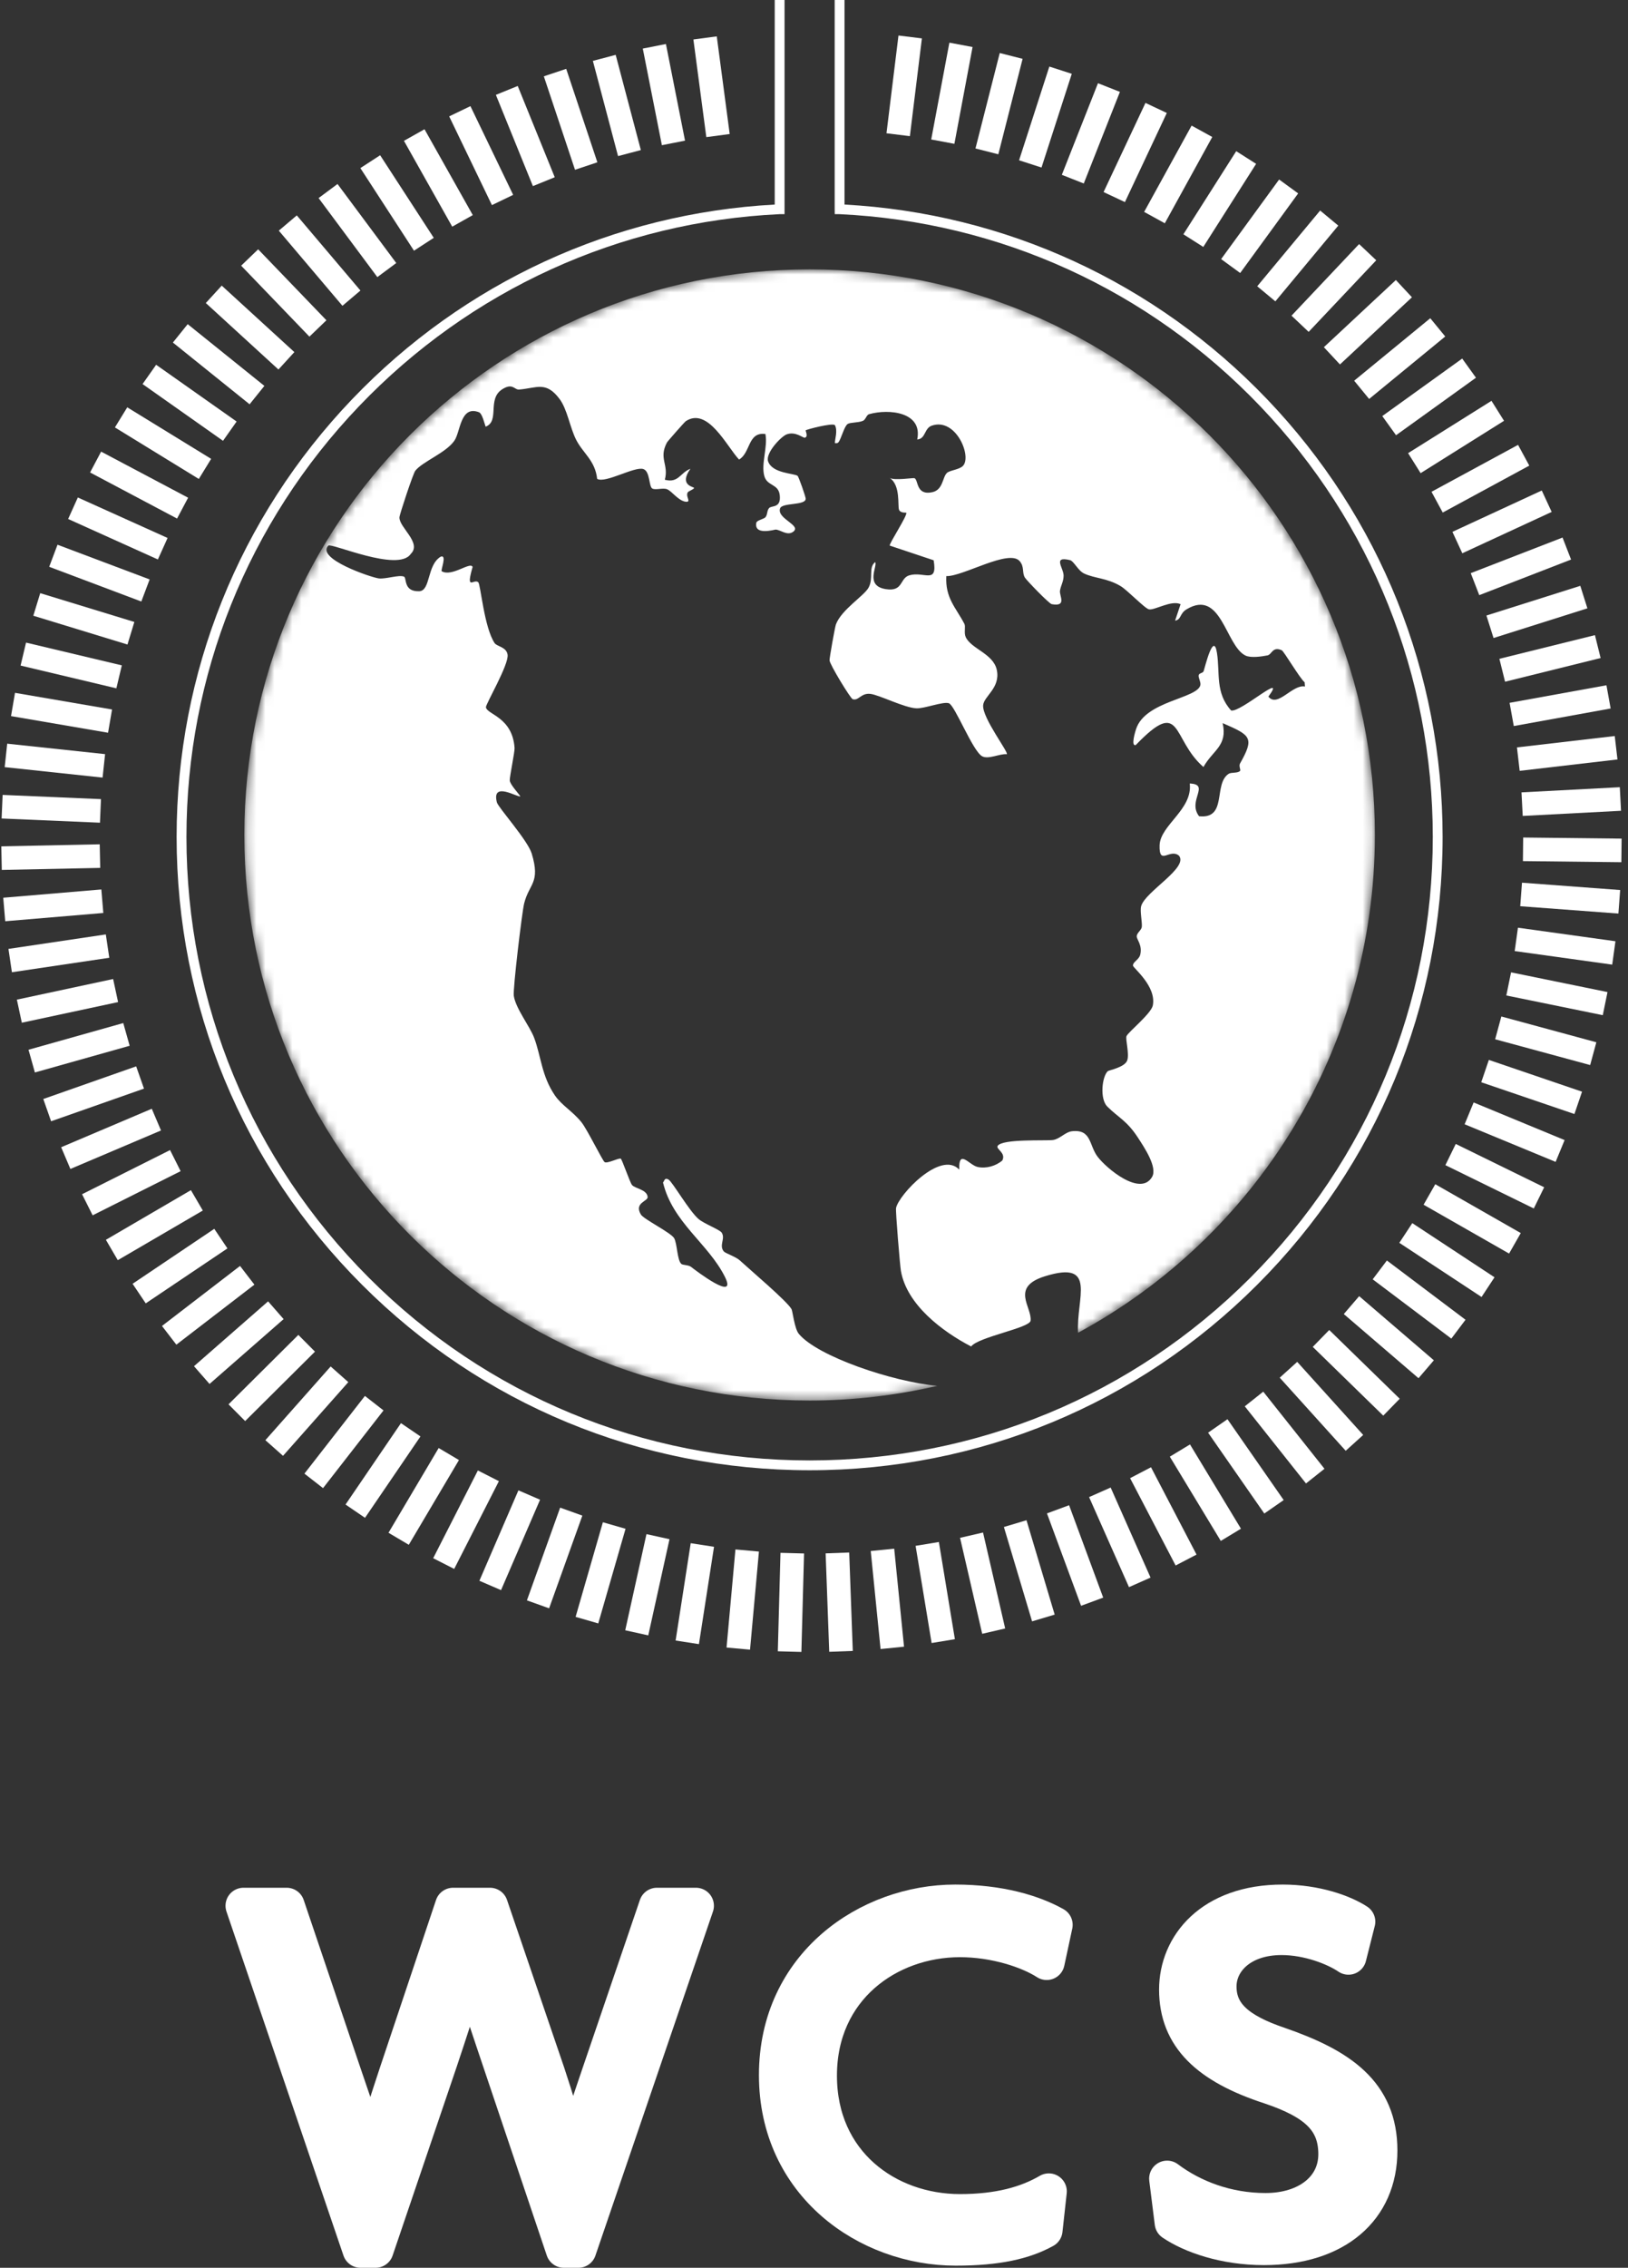 <svg width="181" height="252" viewBox="0 0 181 252" fill="none" xmlns="http://www.w3.org/2000/svg">
<rect x="0" y="0" width="181" height="252" fill="#333333" stroke="none"/>
<g clip-path="url(#clip0_452_993)">
<mask id="mask0_452_993" style="mask-type:luminance" maskUnits="userSpaceOnUse" x="27" y="29" width="126" height="127">
<path d="M90.012 155.63C124.722 155.63 152.859 127.492 152.859 92.783C152.859 58.074 124.722 29.936 90.012 29.936C55.303 29.936 27.166 58.074 27.166 92.783C27.166 127.492 55.303 155.63 90.012 155.63Z" fill="white"/>
</mask>
<g mask="url(#mask0_452_993)">
<path d="M90.012 29.936C55.303 29.936 27.166 58.074 27.166 92.783C27.166 127.492 55.303 155.63 90.012 155.63C94.896 155.63 99.642 155.054 104.205 154.001C99.189 153.535 90.882 150.724 88.81 148.218C88.332 147.64 88.126 145.713 88.005 145.484C87.551 144.624 83.338 141.061 82.239 140.047C81.819 139.66 80.635 139.257 80.477 139.067C79.898 138.378 80.682 137.653 80.236 136.971C80.021 136.642 78.277 135.98 77.671 135.465C76.616 134.567 74.776 131.347 74.33 131.078C73.832 130.778 73.85 131.356 73.711 131.393C74.778 135.848 78.76 138.198 80.598 141.891C82.019 144.748 77.367 141.197 76.831 140.778C76.534 140.547 75.917 140.602 75.744 140.442C75.278 140.013 75.293 138.159 74.946 137.58C74.581 136.974 71.571 135.482 71.258 134.966C70.459 133.646 72.054 133.494 72.005 133.009C71.922 132.173 70.635 132.094 70.269 131.683C70.045 131.431 69.16 128.831 69.019 128.756C68.806 128.642 67.551 129.319 67.227 129.14C67.002 129.015 65.299 125.518 64.644 124.702C63.679 123.499 62.456 122.832 61.706 121.743C60.208 119.567 60.157 117.368 59.385 115.32C58.9 114.032 57.344 112.085 57.124 110.662C57.011 109.925 58.033 101.369 58.273 100.4C58.83 98.159 60.111 98.136 59.116 94.849C58.665 93.36 55.389 89.731 55.243 89.16C54.622 86.727 57.623 88.682 57.851 88.486C57.584 88.086 56.701 87.162 56.675 86.719C56.652 86.321 57.24 83.528 57.21 83.112C56.965 79.675 54.165 79.416 54.024 78.597C53.971 78.284 56.601 73.836 56.432 72.744C56.298 71.878 55.247 71.844 54.993 71.465C53.822 69.723 53.436 64.935 53.171 64.701C52.677 64.264 51.754 65.761 52.544 63.001C52.309 62.362 50.24 64.143 49.108 63.477C48.975 63.36 49.726 61.618 49.008 61.853C47.44 62.78 47.899 65.66 46.599 65.7C44.827 65.754 45.243 64.208 44.913 64.076C44.345 63.849 42.902 64.364 42.122 64.275C41.294 64.18 35.08 62.078 36.502 60.632C36.833 60.295 44.27 63.62 45.662 61.559C46.944 60.328 44.356 58.604 44.41 57.482C44.425 57.157 45.927 52.62 46.173 52.309C46.98 51.283 49.624 50.31 50.535 48.944C51.202 47.942 51.185 45.023 53.244 45.807C53.613 45.947 53.851 47.029 53.992 47.414C55.597 46.798 54.127 44.354 55.831 43.261C56.995 42.513 57.192 43.328 57.706 43.288C59.663 43.135 60.704 42.297 62.228 44.359C63.072 45.501 63.361 47.486 64.044 48.846C64.814 50.375 66.166 51.158 66.391 53.214C67.302 53.748 70.559 51.795 71.529 52.124C72.295 52.384 72.124 54.081 72.528 54.29C72.903 54.483 73.719 54.177 74.177 54.371C74.728 54.606 75.418 55.653 76.251 55.755C76.894 55.799 76.221 55.238 76.445 54.74C76.526 54.56 77.127 54.399 77.167 54.225C77.198 54.089 75.416 53.98 76.76 52.092C75.617 52.528 75.441 53.716 73.915 53.31C74.374 51.604 73.205 50.963 74.149 49.174C74.223 49.034 76.115 46.887 76.248 46.8C78.702 45.193 80.8 49.61 82.168 51.066C83.467 50.311 83.118 47.969 85.097 48.227C85.38 49.68 84.589 51.56 84.983 52.919C85.308 54.043 86.55 53.736 86.692 55.028C86.855 56.509 85.781 56.141 85.504 56.462C85.246 56.761 85.351 57.182 85.099 57.48C84.929 57.681 84.14 57.815 84.088 58.087C83.808 59.549 86.117 58.84 86.252 58.848C86.777 58.878 87.511 59.55 88.154 59.111C89.228 58.378 86.314 57.654 86.733 56.484C86.964 55.84 89.519 56.184 89.576 55.446C89.608 55.253 88.787 52.965 88.679 52.881C88.293 52.582 85.866 52.627 85.396 51.267C85.078 50.345 86.856 48.483 87.471 48.264C88.455 47.913 89.255 48.667 89.464 48.636C89.906 48.57 89.537 47.849 89.569 47.822C89.702 47.712 92.44 46.996 92.811 47.227C93.177 47.837 92.794 48.885 92.825 49.244C92.836 49.225 93.095 49.325 93.245 49.114C93.531 48.713 93.881 47.329 94.249 47.111C94.579 46.916 95.383 46.993 95.939 46.766C96.244 46.641 96.335 46.104 96.62 46.025C98.862 45.398 102.605 45.789 101.977 48.836C102.926 48.768 102.749 47.593 103.589 47.301C106.278 46.365 108.088 50.74 107.051 51.78C106.64 52.191 105.602 52.256 105.281 52.551C104.776 53.015 104.864 54.43 103.656 54.693C101.801 55.097 102.132 53.295 101.658 53.132C101.528 53.087 99.433 53.42 98.925 53.11C100.147 53.941 99.782 56.203 99.953 56.64C100.112 57.046 100.731 56.939 100.756 56.974C100.943 57.228 98.798 60.469 98.925 60.629L103.804 62.259C104.26 64.979 102.733 63.454 101.104 63.929C100.001 64.251 100.456 65.785 98.465 65.463C96.111 65.081 97.612 62.871 97.296 62.461C96.518 63.099 97.146 64.224 96.571 65.292C96.075 66.214 93.556 67.734 92.937 69.385C92.827 69.678 92.215 73.108 92.228 73.379C92.251 73.846 94.555 77.609 94.792 77.691C95.459 77.923 95.711 76.982 96.77 77.106C97.756 77.22 100.525 78.647 101.886 78.71C102.777 78.752 104.844 77.93 105.493 78.145C106.161 78.367 108.135 83.446 109.186 84.034C109.881 84.424 111.16 83.728 111.938 83.81C112.145 83.588 109.228 79.812 109.303 78.393C109.358 77.37 111.243 76.469 110.826 74.455C110.447 72.629 107.971 72.107 107.368 70.794C107.144 70.305 107.385 69.638 107.217 69.318C106.258 67.487 105.078 66.456 105.211 64.018C107.043 64.083 112.172 60.97 113.367 62.355C113.924 63.001 113.603 63.661 113.96 64.201C114.189 64.546 116.635 67.085 116.932 67.137C118.66 67.443 117.752 66.205 117.85 65.626C117.948 65.046 118.233 64.658 118.251 63.994C118.274 63.126 116.976 61.766 118.958 62.242C119.39 62.345 119.854 63.414 120.531 63.731C121.715 64.287 123.079 64.22 124.609 65.142C125.353 65.591 127.288 67.624 127.742 67.712C128.377 67.835 130.236 66.651 131.256 67.139L130.646 68.966C131.359 68.851 131.126 68.186 131.926 67.706C135.792 65.387 136.247 71.746 138.462 72.842C139.062 73.139 140.269 72.955 140.915 72.829C141.414 72.731 141.473 71.793 142.505 72.258C142.743 72.365 144.507 75.375 145.048 75.817L145.084 76.287C143.69 76.012 142.032 78.691 141.02 77.407C143.17 74.481 137.924 79.211 136.875 78.949C135.09 76.981 135.654 74.801 135.3 72.547C134.917 70.108 133.958 74.195 133.819 74.579C133.735 74.809 133.351 74.78 133.274 75.008C133.186 75.271 133.538 75.796 133.452 76.146C133.084 77.638 127.342 77.886 126.312 81.003C126.243 81.211 125.689 82.958 126.271 82.793C131.484 77.384 130.201 82.117 133.797 85.231C134.87 83.323 136.494 82.903 135.934 80.356C139.052 81.709 139.504 81.955 137.862 84.847C137.71 85.114 137.958 85.56 137.876 85.654C137.615 85.956 136.907 85.783 136.59 85.995C134.877 87.143 136.49 91.04 133.312 90.7C131.978 88.979 134.601 87.157 132.274 87.065C132.622 89.969 128.976 91.68 128.922 93.954C128.867 96.254 130.059 94.234 131.076 95.083C132.166 96.423 127.337 99.059 126.876 100.682C126.72 101.23 126.997 102.433 126.948 102.988C126.915 103.359 126.391 103.653 126.382 104.042C126.373 104.42 127.021 105.006 126.775 106.072C126.64 106.655 125.959 106.867 125.962 107.298C125.964 107.553 128.583 109.576 128.171 111.721C127.997 112.629 125.45 114.669 125.248 115.129C125.099 115.467 125.582 117.092 125.323 117.835C125.053 118.608 123.272 118.926 123.163 119.029C122.514 119.636 122.256 122.119 123.11 122.966C124.37 124.215 125.296 124.531 126.538 126.452C127.206 127.485 128.708 129.701 128.092 130.773C126.806 133.015 123.002 129.829 122.023 128.527C121.068 127.259 121.364 125.461 119.179 125.706C118.444 125.788 117.815 126.579 117.069 126.679C116.246 126.789 111.467 126.523 110.923 127.329C110.68 127.689 111.876 128.085 111.438 128.954C110.704 129.583 109.613 129.883 108.681 129.672C107.744 129.461 106.57 127.608 106.649 129.97C104.588 127.778 99.898 132.792 99.622 134.24C99.556 134.585 100.057 140.628 100.164 141.236C100.829 144.999 104.774 147.961 107.97 149.624C108.764 148.564 114.477 147.571 114.578 146.76C114.764 145.251 112.293 143.032 116.167 141.823C122.072 139.982 119.625 144.269 119.862 148.099C139.51 137.474 152.859 116.688 152.859 92.783C152.859 58.074 124.722 29.936 90.012 29.936Z" fill="white"/>
</g>
<path d="M86.773 172.554L86.477 183.495L89.098 183.566L89.394 172.625L86.773 172.554Z" fill="white"/>
<path d="M81.766 172.177L80.777 183.077L83.388 183.314L84.377 172.414L81.766 172.177Z" fill="white"/>
<path d="M76.793 171.482L75.115 182.298L77.706 182.7L79.384 171.884L76.793 171.482Z" fill="white"/>
<path d="M71.874 170.474L69.513 181.161L72.074 181.727L74.434 171.04L71.874 170.474Z" fill="white"/>
<path d="M67.028 169.156L63.995 179.671L66.514 180.398L69.548 169.882L67.028 169.156Z" fill="white"/>
<path d="M62.277 167.533L58.582 177.835L61.05 178.72L64.745 168.418L62.277 167.533Z" fill="white"/>
<path d="M57.637 165.611L53.298 175.659L55.705 176.699L60.044 166.651L57.637 165.611Z" fill="white"/>
<path d="M53.13 163.4L48.161 173.152L50.497 174.342L55.466 164.59L53.13 163.4Z" fill="white"/>
<path d="M48.771 160.907L43.193 170.324L45.449 171.66L51.027 162.243L48.771 160.907Z" fill="white"/>
<path d="M44.579 158.142L38.416 167.187L40.582 168.663L46.746 159.619L44.579 158.142Z" fill="white"/>
<path d="M40.571 155.118L33.846 163.753L35.915 165.364L42.639 156.729L40.571 155.118Z" fill="white"/>
<path d="M36.763 151.845L29.504 160.036L31.466 161.775L38.725 153.584L36.763 151.845Z" fill="white"/>
<path d="M33.169 148.337L25.407 156.052L27.255 157.912L35.018 150.197L33.169 148.337Z" fill="white"/>
<path d="M29.807 144.609L21.569 151.815L23.296 153.788L31.533 146.582L29.807 144.609Z" fill="white"/>
<path d="M26.687 140.674L18.009 147.344L19.607 149.423L28.284 142.753L26.687 140.674Z" fill="white"/>
<path d="M23.823 136.55L14.74 142.656L16.203 144.832L25.285 138.726L23.823 136.55Z" fill="white"/>
<path d="M21.226 132.252L11.773 137.77L13.095 140.034L22.548 134.517L21.226 132.252Z" fill="white"/>
<path d="M18.907 127.799L9.124 132.705L10.299 135.049L20.082 130.142L18.907 127.799Z" fill="white"/>
<path d="M16.875 123.207L6.8 127.483L7.825 129.897L17.9 125.62L16.875 123.207Z" fill="white"/>
<path d="M15.139 118.495L4.813 122.124L5.682 124.598L16.008 120.969L15.139 118.495Z" fill="white"/>
<path d="M13.704 113.684L3.169 116.65L3.88 119.174L14.415 116.208L13.704 113.684Z" fill="white"/>
<path d="M12.578 108.79L1.876 111.082L2.426 113.646L13.128 111.354L12.578 108.79Z" fill="white"/>
<path d="M11.765 103.835L0.939 105.444L1.324 108.037L12.15 106.429L11.765 103.835Z" fill="white"/>
<path d="M11.267 98.838L0.361 99.758L0.582 102.37L11.487 101.451L11.267 98.838Z" fill="white"/>
<path d="M11.087 93.82L0.145 94.046L0.199 96.668L11.142 96.442L11.087 93.82Z" fill="white"/>
<path d="M0.292 88.332L0.179 90.952L11.114 91.421L11.226 88.801L0.292 88.332Z" fill="white"/>
<path d="M0.801 82.639L0.522 85.246L11.405 86.408L11.684 83.801L0.801 82.639Z" fill="white"/>
<path d="M1.669 76.99L1.226 79.575L12.014 81.424L12.457 78.839L1.669 76.99Z" fill="white"/>
<path d="M2.895 71.407L2.289 73.959L12.937 76.488L13.543 73.937L2.895 71.407Z" fill="white"/>
<path d="M4.472 65.913L3.705 68.421L14.172 71.621L14.938 69.113L4.472 65.913Z" fill="white"/>
<path d="M6.394 60.531L5.47 62.984L15.712 66.842L16.637 64.388L6.394 60.531Z" fill="white"/>
<path d="M8.654 55.281L7.576 57.671L17.553 62.17L18.631 59.78L8.654 55.281Z" fill="white"/>
<path d="M11.242 50.185L10.015 52.502L19.686 57.624L20.914 55.307L11.242 50.185Z" fill="white"/>
<path d="M14.148 45.263L12.776 47.497L22.104 53.223L23.475 50.989L14.148 45.263Z" fill="white"/>
<path d="M17.36 40.535L15.85 42.678L24.795 48.984L26.306 46.841L17.36 40.535Z" fill="white"/>
<path d="M20.867 36.021L19.223 38.064L27.75 44.925L29.394 42.882L20.867 36.021Z" fill="white"/>
<path d="M24.652 31.738L22.882 33.673L30.957 41.061L32.727 39.126L24.652 31.738Z" fill="white"/>
<path d="M28.701 27.704L26.812 29.523L34.402 37.408L36.291 35.589L28.701 27.704Z" fill="white"/>
<path d="M32.998 23.935L30.997 25.63L38.072 33.981L40.073 32.285L32.998 23.935Z" fill="white"/>
<path d="M37.525 20.446L35.421 22.011L41.952 30.793L44.056 29.229L37.525 20.446Z" fill="white"/>
<path d="M42.264 17.251L40.065 18.679L46.026 27.858L48.225 26.43L42.264 17.251Z" fill="white"/>
<path d="M47.197 14.363L44.911 15.649L50.278 25.188L52.564 23.902L47.197 14.363Z" fill="white"/>
<path d="M52.302 11.794L49.94 12.932L54.691 22.792L57.053 21.654L52.302 11.794Z" fill="white"/>
<path d="M57.561 9.554L55.131 10.54L59.247 20.681L61.677 19.695L57.561 9.554Z" fill="white"/>
<path d="M62.951 7.652L60.464 8.482L63.928 18.864L66.415 18.034L62.951 7.652Z" fill="white"/>
<path d="M68.451 6.096L65.915 6.766L68.715 17.347L71.249 16.676L68.451 6.096Z" fill="white"/>
<path d="M74.037 4.891L71.465 5.399L73.588 16.136L76.16 15.628L74.037 4.891Z" fill="white"/>
<path d="M79.69 4.043L77.091 4.387L78.528 15.237L81.127 14.893L79.69 4.043Z" fill="white"/>
<path d="M99.892 3.947L98.558 14.81L101.16 15.13L102.495 4.267L99.892 3.947Z" fill="white"/>
<path d="M105.552 4.741L103.532 15.498L106.109 15.982L108.129 5.225L105.552 4.741Z" fill="white"/>
<path d="M111.151 5.892L108.452 16.499L110.993 17.145L113.692 6.539L111.151 5.892Z" fill="white"/>
<path d="M116.665 7.396L113.3 17.811L115.794 18.617L119.16 8.202L116.665 7.396Z" fill="white"/>
<path d="M122.072 9.247L118.054 19.427L120.493 20.39L124.511 10.21L122.072 9.247Z" fill="white"/>
<path d="M127.352 11.437L122.695 21.342L125.068 22.457L129.725 12.553L127.352 11.437Z" fill="white"/>
<path d="M132.482 13.958L127.206 23.547L129.503 24.811L134.78 15.222L132.482 13.958Z" fill="white"/>
<path d="M137.442 16.799L131.569 26.034L133.781 27.441L139.654 18.206L137.442 16.799Z" fill="white"/>
<path d="M142.211 19.948L135.764 28.792L137.883 30.337L144.33 21.492L142.211 19.948Z" fill="white"/>
<path d="M146.772 23.394L139.776 31.811L141.793 33.487L148.789 25.07L146.772 23.394Z" fill="white"/>
<path d="M151.104 27.122L143.589 35.078L145.495 36.879L153.011 28.922L151.104 27.122Z" fill="white"/>
<path d="M155.192 31.117L147.187 38.581L148.975 40.499L156.98 33.035L155.192 31.117Z" fill="white"/>
<path d="M159.017 35.363L150.555 42.305L152.219 44.333L160.68 37.391L159.017 35.363Z" fill="white"/>
<path d="M162.566 39.844L153.681 46.235L155.212 48.364L164.097 41.973L162.566 39.844Z" fill="white"/>
<path d="M165.823 44.541L156.551 50.355L157.944 52.577L167.216 46.762L165.823 44.541Z" fill="white"/>
<path d="M168.776 49.435L159.153 54.649L160.402 56.955L170.025 51.74L168.776 49.435Z" fill="white"/>
<path d="M171.413 54.506L161.479 59.1L162.579 61.48L172.513 56.886L171.413 54.506Z" fill="white"/>
<path d="M173.722 59.734L163.517 63.689L164.464 66.134L174.67 62.179L173.722 59.734Z" fill="white"/>
<path d="M175.696 65.099L165.26 68.398L166.051 70.898L176.486 67.599L175.696 65.099Z" fill="white"/>
<path d="M177.325 70.577L166.701 73.208L167.332 75.753L177.955 73.122L177.325 70.577Z" fill="white"/>
<path d="M178.603 76.148L167.834 78.1L168.302 80.68L179.071 78.728L178.603 76.148Z" fill="white"/>
<path d="M179.526 81.789L168.654 83.053L168.957 85.658L179.829 84.393L179.526 81.789Z" fill="white"/>
<path d="M180.088 87.476L169.159 88.05L169.296 90.668L180.226 90.095L180.088 87.476Z" fill="white"/>
<path d="M169.346 93.067L169.317 95.689L180.261 95.811L180.29 93.189L169.346 93.067Z" fill="white"/>
<path d="M169.214 98.087L169.019 100.701L179.933 101.517L180.128 98.902L169.214 98.087Z" fill="white"/>
<path d="M168.764 103.088L168.403 105.685L179.244 107.191L179.605 104.594L168.764 103.088Z" fill="white"/>
<path d="M167.998 108.05L167.473 110.619L178.196 112.81L178.721 110.241L167.998 108.05Z" fill="white"/>
<path d="M166.918 112.954L166.231 115.485L176.794 118.351L177.481 115.82L166.918 112.954Z" fill="white"/>
<path d="M165.53 117.78L164.684 120.262L175.044 123.792L175.89 121.31L165.53 117.78Z" fill="white"/>
<path d="M163.838 122.507L162.837 124.931L172.952 129.111L173.953 126.688L163.838 122.507Z" fill="white"/>
<path d="M161.85 127.118L160.697 129.473L170.526 134.287L171.68 131.932L161.85 127.118Z" fill="white"/>
<path d="M159.574 131.594L158.274 133.871L167.778 139.298L169.078 137.021L159.574 131.594Z" fill="white"/>
<path d="M157.018 135.916L155.576 138.106L164.717 144.125L166.159 141.935L157.018 135.916Z" fill="white"/>
<path d="M154.194 140.068L152.616 142.162L161.357 148.748L162.935 146.654L154.194 140.068Z" fill="white"/>
<path d="M151.111 144.031L149.403 146.021L157.709 153.149L159.416 151.159L151.111 144.031Z" fill="white"/>
<path d="M147.783 147.792L145.953 149.669L153.79 157.309L155.62 155.432L147.783 147.792Z" fill="white"/>
<path d="M144.224 151.334L142.279 153.091L149.615 161.213L151.56 159.455L144.224 151.334Z" fill="white"/>
<path d="M140.447 154.643L138.394 156.273L145.2 164.844L147.254 163.213L140.447 154.643Z" fill="white"/>
<path d="M136.469 157.705L134.316 159.202L140.565 168.187L142.718 166.69L136.469 157.705Z" fill="white"/>
<path d="M132.303 160.509L130.06 161.867L135.726 171.23L137.969 169.873L132.303 160.509Z" fill="white"/>
<path d="M127.968 163.044L125.643 164.256L130.705 173.96L133.03 172.748L127.968 163.044Z" fill="white"/>
<path d="M123.482 165.298L121.084 166.361L125.52 176.366L127.917 175.304L123.482 165.298Z" fill="white"/>
<path d="M118.861 167.263L116.401 168.172L120.193 178.438L122.653 177.53L118.861 167.263Z" fill="white"/>
<path d="M114.125 168.931L111.612 169.682L114.746 180.169L117.258 179.418L114.125 168.931Z" fill="white"/>
<path d="M109.293 170.296L106.738 170.886L109.2 181.55L111.755 180.96L109.293 170.296Z" fill="white"/>
<path d="M104.383 171.351L101.796 171.777L103.577 182.576L106.164 182.15L104.383 171.351Z" fill="white"/>
<path d="M99.417 172.093L96.808 172.354L97.9 183.244L100.509 182.983L99.417 172.093Z" fill="white"/>
<path d="M94.414 172.518L91.793 172.614L92.193 183.551L94.813 183.455L94.414 172.518Z" fill="white"/>
<path d="M90.012 163.377C71.214 163.377 53.541 156.057 40.249 142.765C26.957 129.472 19.636 111.8 19.636 93.001C19.636 74.789 26.567 57.515 39.152 44.359C51.578 31.37 68.244 23.702 86.133 22.731V0H87.225V23.797H86.679C68.897 24.634 52.291 32.205 39.941 45.115C27.552 58.066 20.729 75.072 20.729 93.001C20.729 111.508 27.935 128.906 41.021 141.992C54.107 155.078 71.506 162.285 90.012 162.285C108.518 162.285 125.917 155.078 139.003 141.992C152.089 128.906 159.296 111.508 159.296 93.001C159.296 75.072 152.473 58.066 140.083 45.115C127.736 32.208 111.136 24.638 93.339 23.797H92.806L92.799 23.25V0H93.892V22.731C111.78 23.702 128.446 31.37 140.872 44.359C153.457 57.515 160.388 74.789 160.388 93.001C160.388 111.8 153.068 129.472 139.775 142.765C126.483 156.057 108.81 163.377 90.012 163.377Z" fill="white"/>
<path d="M64.306 250H62.687L55.633 229.056C54.593 225.929 53.437 222.684 52.28 218.554H52.164C51.008 222.684 49.91 225.929 48.869 229.056L41.757 250H40.081L27.072 211.77H31.871L38.173 230.413C39.098 233.186 40.312 236.43 41.121 239.675H41.237C42.104 236.49 43.203 233.245 44.128 230.413L50.372 211.77H54.477L60.837 230.413C61.762 233.186 62.745 236.49 63.612 239.675H63.728C64.537 236.548 65.752 233.186 66.677 230.413L73.037 211.77H77.373L64.306 250Z" fill="white" stroke="white" stroke-width="4" stroke-linecap="round" stroke-linejoin="round"/>
<path d="M116.371 218.023C114.36 216.725 110.633 215.486 106.728 215.486C98.742 215.486 91.051 220.973 91.051 230.649C91.051 240.324 98.624 245.811 106.728 245.811C111.047 245.811 114.182 244.926 116.607 243.51L116.134 247.817C113.886 249.056 110.928 249.764 106.255 249.764C96.435 249.764 86.378 242.743 86.378 230.59C86.378 218.318 96.553 211.416 106.196 211.416C111.106 211.416 114.833 212.536 117.258 213.893L116.371 218.023Z" fill="white" stroke="white" stroke-width="4" stroke-linecap="round" stroke-linejoin="round"/>
<path d="M140.517 249.705C136.152 249.705 132.464 248.407 130.374 246.991L129.76 242.094C132.587 244.218 136.398 245.693 140.701 245.693C145.311 245.693 148.569 243.156 148.569 239.38C148.569 235.605 146.294 233.54 141.193 231.829C134.308 229.587 130.866 226.342 130.866 221.091C130.866 216.194 134.677 211.416 142.606 211.416C146.294 211.416 149.368 212.536 150.905 213.54L149.921 217.433C148.446 216.43 145.495 215.25 142.483 215.25C137.996 215.25 135.476 217.905 135.476 220.737C135.476 223.805 137.628 225.693 142.176 227.227C148.999 229.587 153.363 232.537 153.363 238.967C153.363 245.457 148.569 249.705 140.517 249.705Z" fill="white" stroke="white" stroke-width="4" stroke-linecap="round" stroke-linejoin="round"/>
</g>
<defs>
<clipPath id="clip0_452_993">
<rect width="180.145" height="252" fill="white" transform="translate(0.145)"/>
</clipPath>
</defs>
</svg>
